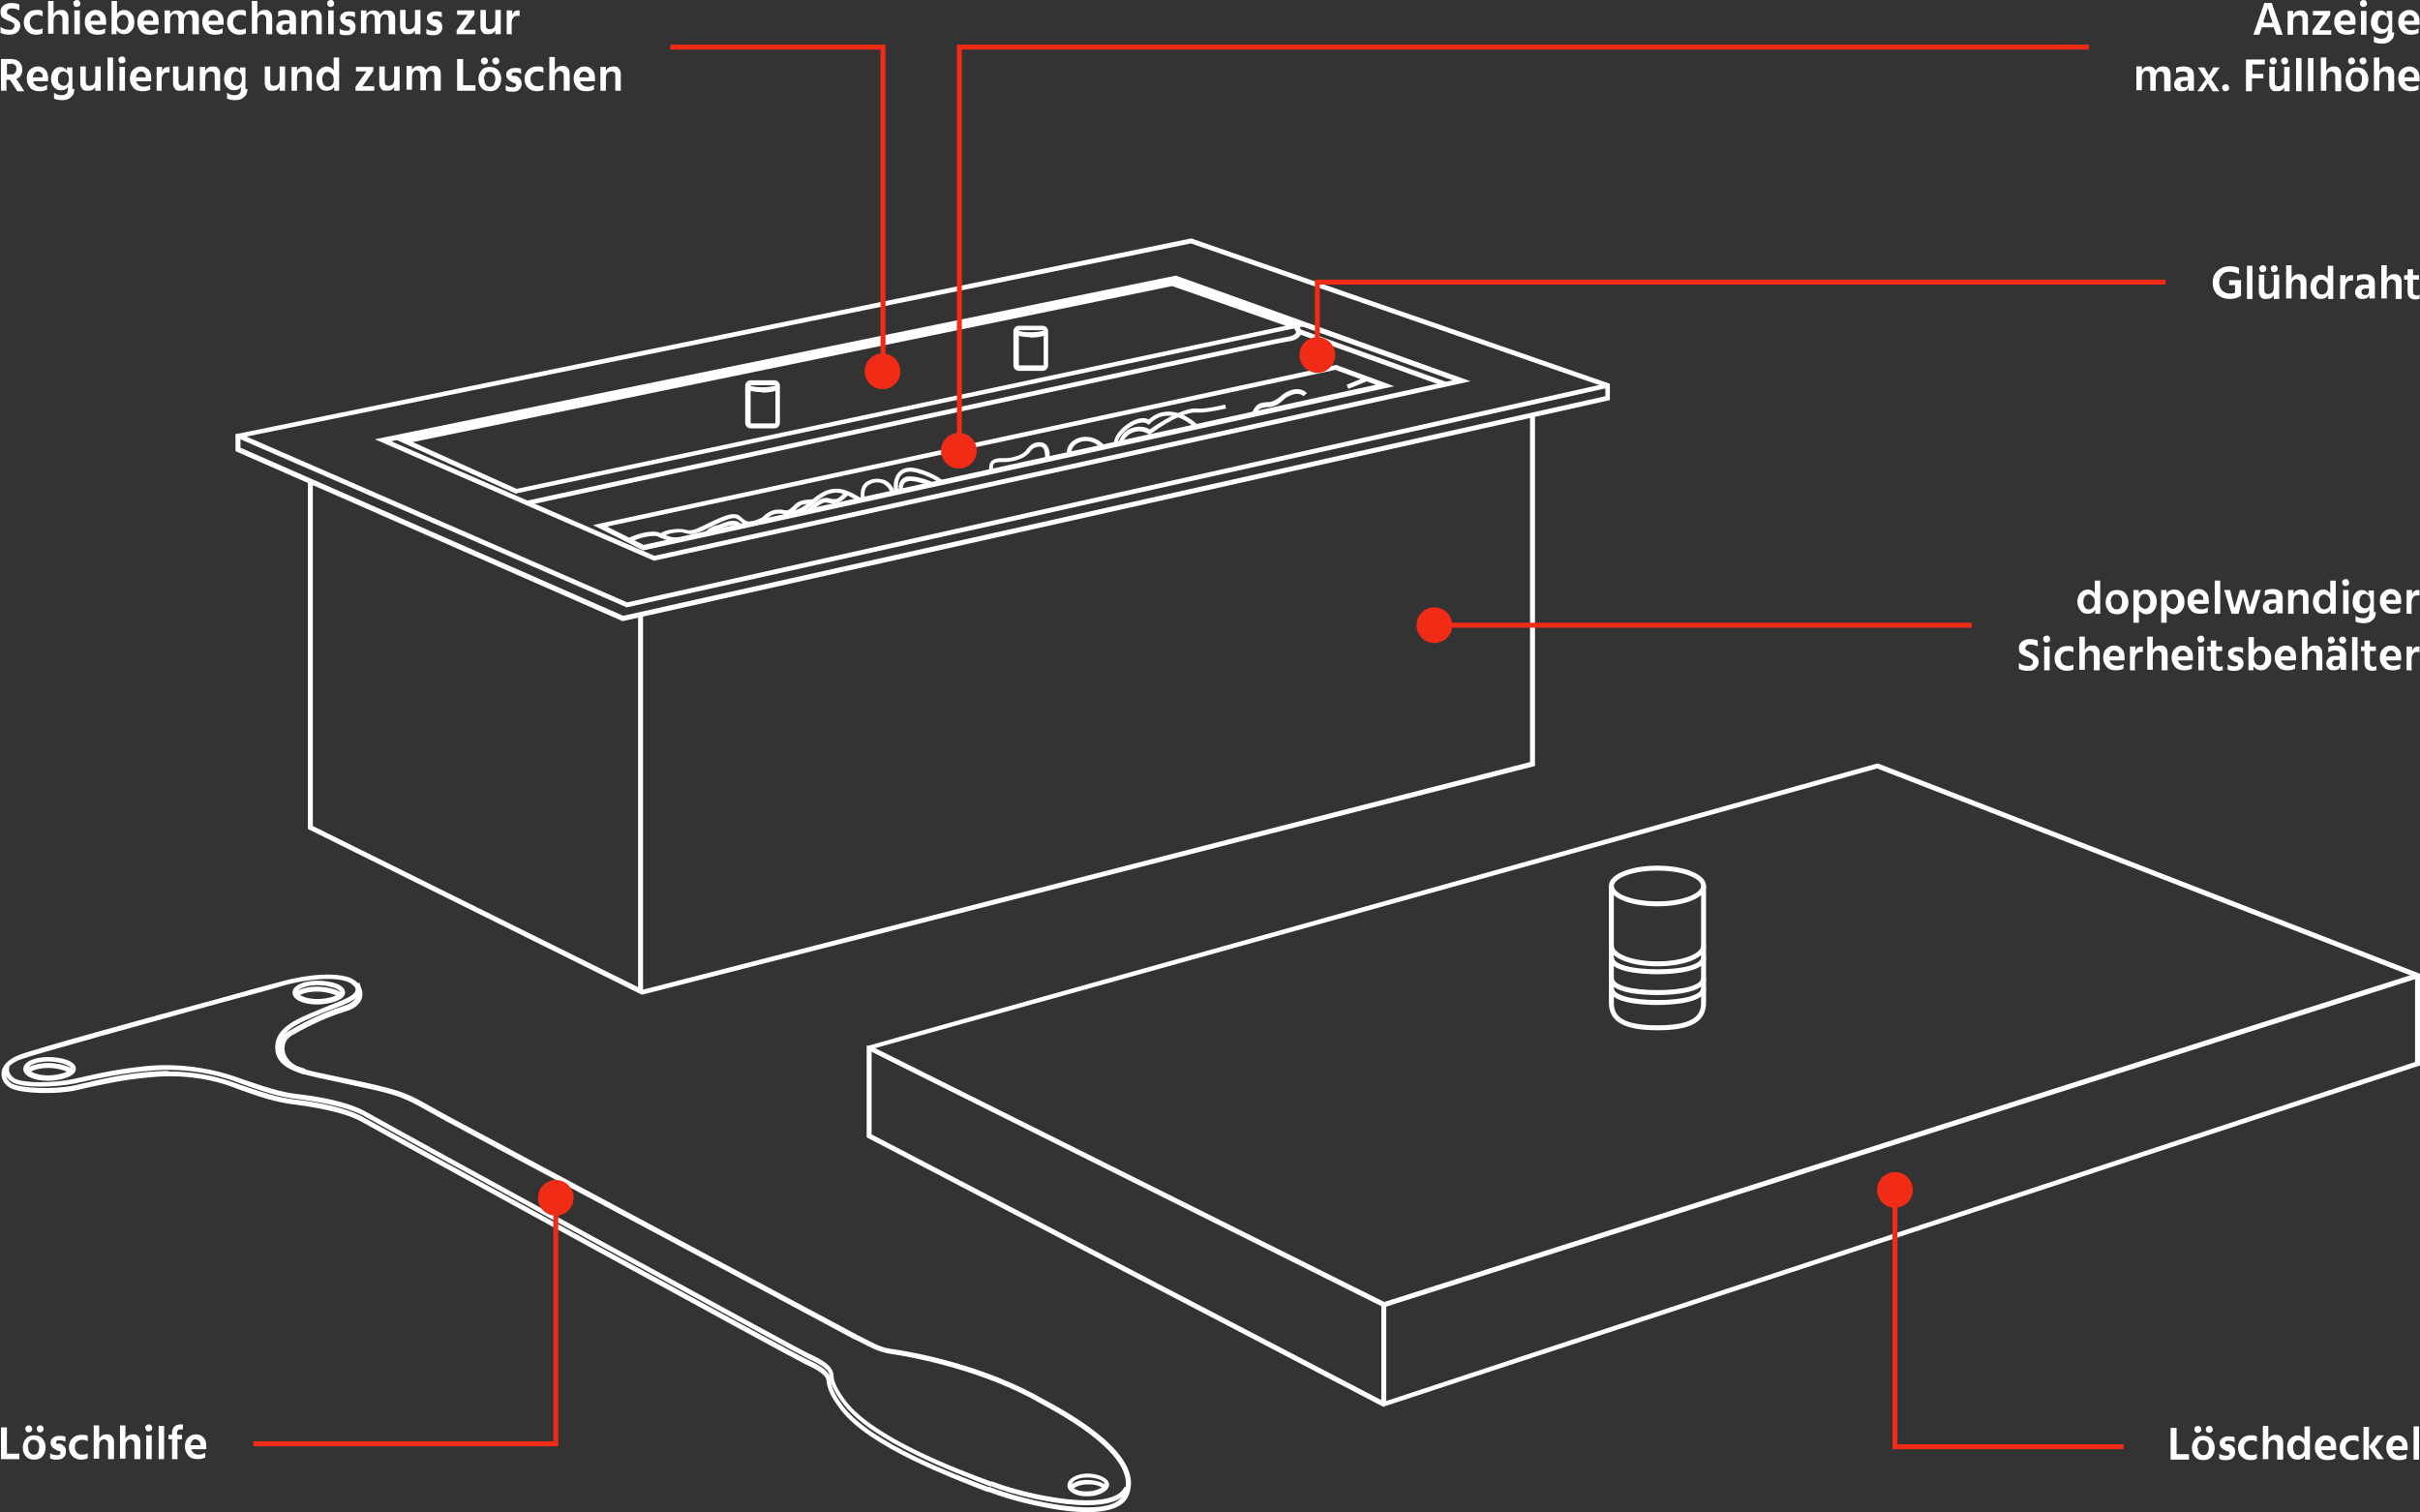 <?xml version="1.0" encoding="UTF-8"?>
<svg id="Text" xmlns="http://www.w3.org/2000/svg" version="1.1" viewBox="0 0 488.1 305">
  <rect x="0" y="0" width="488.1" height="305" fill="#333333" stroke="none"/>
  <!-- Generator: Adobe Illustrator 29.3.0, SVG Export Plug-In . SVG Version: 2.1.0 Build 146)  -->
  <defs>
    <style>
      .st0 {
        fill: #f02b16;
      }

      .st1 {
        fill: #fff;
      }
    </style>
  </defs>
  <path class="st1" d="M279.1,283.8l-104.3-54.4v-18.5h.4c0-.1,203.4-56.9,203.4-56.9h.2c0,0,109.3,42.4,109.3,42.4v18.5l-209,68.8ZM175.8,228.8l103.4,53.9,207.9-68.5v-17.1l-108.5-42.1-202.8,56.6v17.1Z"/>
  <polygon class="st1" points="279.1 263.7 278.9 263.6 175.1 211.8 175.5 210.9 279.2 262.6 487.4 196.3 487.7 197.3 279.1 263.7"/>
  <rect class="st1" x="278.6" y="263.1" width="1" height="20.1"/>
  <path class="st1" d="M334.3,182.8c-5.6,0-9.8-1.8-9.8-4.1s4.2-4.1,9.8-4.1,9.8,1.8,9.8,4.1-4.2,4.1-9.8,4.1ZM334.3,175.6c-5.2,0-8.8,1.6-8.8,3.1s3.6,3.1,8.8,3.1,8.8-1.6,8.8-3.1-3.6-3.1-8.8-3.1Z"/>
  <path class="st1" d="M334.3,207.8c-6.7,0-9.8-1.7-9.8-5.6v-23.5h1v23.5c0,2.3,1,4.6,8.8,4.6s8.8-2.3,8.8-4.6v-23.5h1v23.5c0,3.9-3,5.6-9.8,5.6Z"/>
  <path class="st1" d="M334.3,194.9c-5.6,0-9.8-1.8-9.8-4.1h1c0,1.5,3.6,3.1,8.8,3.1s8.8-1.6,8.8-3.1h1c0,2.3-4.2,4.1-9.8,4.1Z"/>
  <path class="st1" d="M334.3,196.5c-2.9,0-9.8-.3-9.8-3.4h1c0,1.4,3.5,2.4,8.8,2.4s8.8-1,8.8-2.4h1c0,3-6.8,3.4-9.8,3.4Z"/>
  <path class="st1" d="M334.3,200.7c-2.9,0-9.8-.3-9.8-3.4h1c0,1.4,3.5,2.4,8.8,2.4s8.8-1,8.8-2.4h1c0,3-6.8,3.4-9.8,3.4Z"/>
  <path class="st1" d="M334.3,202.7c-2.9,0-9.8-.3-9.8-3.4h1c0,1.4,3.5,2.4,8.8,2.4s8.8-1,8.8-2.4h1c0,3-6.8,3.4-9.8,3.4Z"/>
  <path class="st1" d="M125.6,125.3l-78.1-34.3v-3.5h.4c0,0,192.3-39.4,192.3-39.4h.1s84.4,29.3,84.4,29.3v3.3l-199.2,44.6ZM48.5,90.3l77.2,33.9,198.1-44.3v-1.8l-83.6-29L48.5,88.3v2Z"/>
  <polygon class="st1" points="126.4 122.5 47.8 88.3 48.2 87.4 126.5 121.5 324.1 77.3 324.4 78.2 126.4 122.5"/>
  <path class="st1" d="M131.9,113.1l-56.3-24.5,161.5-33h.1s59.4,21.3,59.4,21.3l-164.7,36.2ZM78.9,89l53.1,23.1,161-35.4-56-20-158.1,32.3Z"/>
  <path class="st1" d="M104.1,99.6l-24.2-10.9,156.7-32.2,26.5,9.3-158.9,33.7ZM83.1,89.1l21.1,9.5,155.1-32.9-22.9-8-153.3,31.5Z"/>
  <path class="st1" d="M106.4,102l-.2-1c6.1-1.3,150.5-32.7,153.2-33,1.3-.2,1.9-.6,2-.9,0-.2-.1-.6-.5-.9l.6-.8c.8.6,1.1,1.3.9,1.9-.1.5-.7,1.4-2.8,1.6-2.6.3-151.6,32.7-153.1,33Z"/>
  <rect class="st1" x="276.2" y="56.3" width="1" height="31.6" transform="translate(115.2 308.1) rotate(-70.2)"/>
  <path class="st1" d="M129.7,111l-10.1-5.1,149.9-32.3,11.7,4.3-151.4,33.1ZM122.6,106.3l7.2,3.6,147.7-32.3-8.2-3-146.8,31.6Z"/>
  <polygon class="st1" points="129.6 200.6 129.4 200.6 62.1 167.2 62.1 97.1 63.1 97.1 63.1 166.6 129.7 199.6 308.6 153.7 308.6 83.6 309.6 83.6 309.6 154.5 309.2 154.6 129.6 200.6"/>
  <rect class="st1" x="128.7" y="123.9" width="1" height="76.2"/>
  <path class="st1" d="M156.2,86.4h-4.8c-.6,0-1.1-.5-1.1-1.1v-7.5c0-.6.5-1.1,1.1-1.1h4.8c.6,0,1.1.5,1.1,1.1v7.5c0,.6-.5,1.1-1.1,1.1ZM151.5,77.7c0,0-.1,0-.1.1v7.5c0,0,0,.1.1.1h4.8c0,0,.1,0,.1-.1v-7.5c0,0,0-.1-.1-.1h-4.8Z"/>
  <path class="st1" d="M153.7,79.1c-1.2,0-2.3-.2-3.1-.5l.4-.9c1.4.6,4.4.5,5.6,0l.4.9c-.8.4-2,.6-3.3.6Z"/>
  <path class="st1" d="M210.3,74.8h-4.8c-.6,0-1.1-.5-1.1-1.1v-6.9c0-.6.5-1.1,1.1-1.1h4.8c.6,0,1.1.5,1.1,1.1v6.9c0,.6-.5,1.1-1.1,1.1ZM205.6,66.6c0,0-.1,0-.1.1v6.9c0,0,0,.1.1.1h4.8c0,0,.1,0,.1-.1v-6.9c0,0,0-.1-.1-.1h-4.8Z"/>
  <path class="st1" d="M207.8,68c-1.2,0-2.3-.2-3.1-.5l.4-.9c1.4.6,4.4.5,5.6,0l.4.9c-.8.4-2,.6-3.3.6Z"/>
  <path class="st1" d="M219.4,305c-6.8,0-16-2.5-20-4.1h-.3c-7.1-2.8-23.7-9-29.5-16.5-2.2-2.9-2.7-4.3-2.9-5.9,0-1-1.5-2.1-4.2-3.3-2.2-1-85-46.3-89.3-48.8-4-2.3-10.8-3.2-13.6-3.6-3.9-.4-7.6-1.7-11.5-3.1l-1.6-.6c-5.1-1.8-10.7-2.4-16.4-1.8-5.3.5-8.8,1.3-12.1,2-.9.2-1.7.4-2.6.6-4.1.9-10.9.7-13.2-.4-1.2-.6-1.9-1.7-1.9-2.9,0-1.6,1.3-2.9,3.5-3.8,3-1.2,25.5-7.4,40.4-11.4,6-1.7,10.8-3,12.4-3.4,5.7-1.6,11.5-1.9,14.2-.7,1.5.7,2.4,2,2.3,3.4-.1,1.5-1.3,2.7-3.4,3.3-4.7,1.4-9.2,3.9-10.9,4.9-1,.6-1.5,1.6-1.4,2.8.1,1.7,1.5,3.1,3.7,3.9,1.5.4,4.7,1.1,8.1,1.8,3,.6,6.2,1.3,8.5,1.9,4,1,5.7,1.9,9.4,4,1.1.6,2.3,1.3,3.8,2.1,6.7,3.6,81.1,43.4,82.1,43.9h0c4.1,2.1,4.8,2.5,7,2.8,4.2.6,18.6,3.2,30.8,10.3,9.6,5.1,20.2,12.6,16.6,19.7-1.2,2.1-4.3,2.9-8.1,2.9ZM34,216.1c4.4,0,8.7.7,12.8,2.1l1.7.6c3.8,1.3,7.5,2.6,11.2,3,2.8.3,9.8,1.3,13.9,3.7,4.3,2.5,87.1,47.8,89.2,48.7,3.2,1.4,4.7,2.7,4.8,4.2.1,1.4.6,2.7,2.6,5.4,5.7,7.3,22.1,13.5,29.1,16.1h.3c6.8,2.7,24.1,6.8,26.9,1.7,3.4-6.6-8.7-14.3-16.2-18.3-12-7-26.4-9.6-30.5-10.2-2.4-.4-3.2-.8-7.3-2.9h-.1c-.8-.5-75.5-40.3-82.1-43.9-1.5-.8-2.7-1.5-3.8-2.1-3.7-2.1-5.3-2.9-9.1-3.9-2.3-.6-5.5-1.2-8.5-1.9-3.4-.7-6.6-1.4-8.2-1.9-2.6-1-4.2-2.8-4.4-4.8-.1-1.5.6-3,1.9-3.7,1.8-1.1,6.3-3.6,11.1-5.1,1.6-.5,2.6-1.3,2.7-2.4,0-1-.6-1.9-1.7-2.4-2.5-1.1-8.1-.8-13.5.8-1.6.5-6.4,1.8-12.4,3.4-14.8,4.1-37.3,10.3-40.3,11.4-1.8.7-2.9,1.7-2.9,2.9,0,.8.5,1.6,1.3,2,1.9.9,8.4,1.2,12.6.3.9-.2,1.7-.4,2.6-.6,3.4-.8,6.9-1.6,12.2-2.1,1.4-.1,2.7-.2,4-.2Z"/>
  <path class="st1" d="M219.3,303.6c-6.8,0-15.5-2.3-19.3-3.8h-.3c-7.1-2.8-23.7-9-29.5-16.5-2.2-2.9-2.7-4.3-2.9-5.9,0-1-1.5-2.1-4.2-3.3-2.2-1-85-46.3-89.3-48.8-4-2.3-10.8-3.2-13.6-3.6-3.9-.4-7.6-1.7-11.5-3.1l-1.6-.6c-3.1-1.1-9.5-2.8-17.2-2-5.5.5-9,1.3-12.4,2-.7.2-1.5.3-2.2.5-4,.8-10.2,1-12.6-.1-1.4-.7-2.2-2.1-1.8-3.5l1,.3c-.3,1,.3,1.9,1.2,2.4,1.9.9,7.7.9,11.9,0,.7-.2,1.4-.3,2.2-.5,3.4-.8,6.9-1.5,12.5-2.1,7.8-.7,14.4,1,17.6,2.1l1.7.6c3.8,1.3,7.5,2.6,11.2,3,2.8.3,9.8,1.3,13.9,3.7,4.3,2.5,87.1,47.8,89.2,48.7,3.2,1.4,4.7,2.7,4.8,4.2.1,1.4.6,2.7,2.6,5.4,5.7,7.3,22.1,13.5,29.1,16.1h.3c6.6,2.6,24.2,6.5,26.7,1.1l.9.4c-1.1,2.5-4.6,3.3-8.7,3.3Z"/>
  <path class="st1" d="M61.3,216.7c-3-.9-6.4-2.4-5.7-6.4.6-3.3,4.7-5,8.4-6.5.4-.2.8-.3,1.2-.5.7-.3,1.5-.6,2.2-.9,3.3-1.3,4.9-2,4.2-3.8l.9-.4c1.1,2.8-1.6,3.9-4.8,5.1-.7.3-1.4.5-2.1.8-.4.2-.8.3-1.2.5-3.4,1.4-7.3,3-7.8,5.7-.5,2.6,1,4.1,5,5.3l-.3,1Z"/>
  <path class="st1" d="M9.7,218c-2.9,0-5-1-5-2.4s2.2-2.4,5-2.4,5.6.8,5.6,2.4-3.4,2.4-5.6,2.4ZM9.7,214.1c-2.5,0-4,.9-4,1.4s1.6,1.4,4,1.4,4.6-.9,4.6-1.4-2-1.4-4.6-1.4Z"/>
  <path class="st1" d="M14.1,216.5c-.8-.6-2.6-1.1-4.4-1.1s-3.3.5-3.8,1l-.7-.7c.8-.8,2.6-1.3,4.5-1.3s4.1.5,5,1.3l-.6.8Z"/>
  <path class="st1" d="M64,202.6c-2.9,0-5-1-5-2.4s2.2-2.4,5-2.4,5.6.8,5.6,2.4-3.4,2.4-5.6,2.4ZM64,198.7c-2.5,0-4,.9-4,1.4s1.6,1.4,4,1.4,4.6-.9,4.6-1.4-2-1.4-4.6-1.4Z"/>
  <path class="st1" d="M68.3,201.1c-.8-.6-2.6-1.1-4.4-1.1s-3.3.5-3.8,1l-.7-.7c.8-.8,2.6-1.3,4.5-1.3s4.1.5,5,1.3l-.6.8Z"/>
  <path class="st1" d="M219.1,301.8c-2.1,0-3.8-.9-3.8-2.2,0-1.3,1.7-2.3,3.9-2.4,2.1,0,4.4.8,4.5,2.2h0c0,1.4-2.2,2.4-4.3,2.4,0,0-.1,0-.2,0ZM219.4,298c0,0-.1,0-.2,0-1.8,0-3.1.8-3,1.5,0,.7,1.3,1.4,3.1,1.3,1.9,0,3.5-.9,3.5-1.5,0-.6-1.6-1.3-3.4-1.3Z"/>
  <path class="st1" d="M216.4,300.3l-.7-.5c.6-.8,2-1.3,3.5-1.3,1.6,0,3.2.4,4,1.2l-.6.6c-.6-.6-2-1-3.3-.9-1.2,0-2.4.4-2.9,1Z"/>
  <path class="st1" d="M199.5,94.9c0-.8,0-1.5.5-1.9.6-.6,1.5-.6,2.4-.6h.3c1.5,0,3.3-.6,4-1.3.1-.1.3-.3.4-.5.6-.7,1.3-1.5,2.8-1.4.5,0,.9.3,1.2.6.8.9.6,2.6.6,2.8h-.9c0-.5,0-1.7-.4-2.2-.2-.2-.3-.3-.6-.3-1.1,0-1.6.4-2.1,1.1-.1.2-.3.3-.5.5-.9.9-3.1,1.5-4.6,1.5h-.3c-.8,0-1.5,0-1.8.3-.2.2-.3.6-.2,1.2h-.9Z"/>
  <path class="st1" d="M215.2,91.7c-.2-1.3.5-2.5,1.9-3.2,1.5-.7,3.9-.6,5.6,1.3l-.7.6c-1.3-1.6-3.3-1.7-4.5-1.1-1,.5-1.5,1.3-1.4,2.3l-.9.2Z"/>
  <path class="st1" d="M224.7,89.7c-.2-1.6,1.4-3.4,3.2-4.5,1.5-.9,2.9-1.1,3.8-.6,2.7-2.5,6.6-2,10,1.2l-.6.6c-3.2-3-6.7-3.4-9.1-1l-.3.3-.3-.2c-.6-.5-1.9-.3-3.2.5-1.7,1-2.9,2.6-2.8,3.6h-.9Z"/>
  <path class="st1" d="M226.4,89.5l-.8-.2c.4-1.5,1.4-2.6,2.8-3,1.2-.4,2.5-.3,3.5.3,4-2.8,7.6-4.4,9.5-4.2,1.7.2,5.7-.8,5.7-.8l.2.8c-.2,0-4.1,1-6,.8-1.4-.1-4.6.9-9.2,4.3l-.3.2-.3-.2c-.7-.5-1.9-.7-2.9-.3-1.1.4-1.9,1.2-2.2,2.4Z"/>
  <path class="st1" d="M253.3,83.6l-.8-.4c1-1.8,1.3-1.9,3-2.1h.6c1.1-.3,1.6-.7,2.1-1.1.5-.4,1-.9,1.9-1.2,2.3-.9,3.4.4,3.5.5l-.7.6s-.8-.9-2.5-.2c-.8.3-1.3.7-1.7,1.1-.6.5-1.2,1.1-2.6,1.3h-.6c-1.6.3-1.6.3-2.4,1.8Z"/>
  <rect class="st1" x="271.6" y="76.6" width="4" height=".9" transform="translate(-8.8 109.3) rotate(-22.2)"/>
  <path class="st1" d="M173.6,100.7h.4s-.4,0-.4,0c0-1.3-.2-3,1.7-3.8,1-.5,2.3-.4,3.3,0,1,.5,1.7,1.5,1.9,2.6h-.9c-.2-1-.9-1.6-1.4-1.9-.8-.4-1.8-.4-2.6,0-1.3.6-1.3,1.7-1.2,3h-.9Z"/>
  <path class="st1" d="M180.4,99.3c-.3-1.3-.2-3,.9-4.1.6-.6,1.7-1.2,3.7-.7,3.8,1,5.3,2.6,5.4,2.6l-.6.6s-1.4-1.4-5-2.4c-1.3-.3-2.2-.2-2.9.4-.8.8-.9,2.2-.7,3.2l-.8.2Z"/>
  <path class="st1" d="M181.4,99.2c-.3-.8-.1-1.7.3-2.3.3-.4.9-.9,2-.8,1.8,0,4.4,1.1,4.5,1.2l-.3.8s-2.5-1-4.2-1.1c-.6,0-1.1.2-1.3.5-.3.4-.4.9-.2,1.5l-.8.2Z"/>
  <path class="st1" d="M163.2,103.5l-.6-.6c1.7-1.5,3.1-2.8,4.6-2.4,1,.3,1.7.2,2.2-.3.6-.5.9-.9.9-.9l.7.6s-.4.5-1.1,1c-.8.6-1.8.8-3,.5-.9-.3-2.1.7-3.8,2.2Z"/>
  <path class="st1" d="M127.2,109.3l-.4-.8c2-1,4.9-1.6,6.1-1.1.2,0,.4.2.7.3,1,.4,2.2.9,3.5.6l.2.8c-1.6.4-3-.2-4-.6-.2,0-.4-.2-.6-.3-.9-.3-3.5.1-5.4,1.1Z"/>
  <path class="st1" d="M133.8,108.2l-.5-.7c1.1-.7,3.4-1,4.8-.7,1.1.3,1.5.3,3.8-.8l.8-.4c2.1-1,4-1.9,5.2-1.9s1.3.4,1.8.8c.5.4.9.7,1.4.7,1.2,0,2.7-.9,2.7-.9,1.3-1.3,2.6-1.8,4.5-1.4,1.6.3,2.8.1,5-1.7,2.4-2.1,4-2.8,6-2.6,1.9.2,4.3,1.8,4.4,1.9l-.5.7s-2.3-1.6-4-1.8c-1.7-.2-3.1.5-5.3,2.4-2.4,2.1-3.9,2.3-5.7,1.9-1.6-.3-2.6,0-3.8,1.2-.1.1-1.8,1.1-3.2,1.1s-1.4-.5-1.9-.9c-.4-.3-.8-.6-1.2-.6-1,0-2.8.8-4.8,1.8l-.8.4c-2.5,1.2-3,1.2-4.4.8-1.1-.3-3.2,0-4.1.6Z"/>
  <path class="st1" d="M142.8,107.9l-.6-.6c1-.9,1.6-1.2,2.5-1.4.3,0,.6-.2.9-.3,2.1-.9,3.5-.7,4,.4l-.8.4c-.3-.6-1.3-.6-2.9,0-.4.2-.7.3-1,.4-.8.3-1.3.4-2.1,1.2Z"/>
  <path class="st1" d="M158.6,103.9l-.2-.8c.8-.2,1.2-.7,1.7-1.1.2-.3.5-.5.8-.7.9-.6,3.2-.6,3.5-.6v.9c-.9,0-2.5,0-3,.4-.2.2-.5.4-.7.6-.5.5-1,1.1-2.1,1.4Z"/>
  <g>
    <polygon class="st0" points="178.6 75.1 177.6 75.1 177.6 10 135.2 10 135.2 9 178.6 9 178.6 75.1"/>
    <path class="st0" d="M181.6,74.9c0,2-1.6,3.6-3.6,3.6s-3.6-1.6-3.6-3.6,1.6-3.6,3.6-3.6,3.6,1.6,3.6,3.6Z"/>
  </g>
  <g>
    <polygon class="st0" points="194 91.1 193 91.1 193 9 421.3 9 421.3 10 194 10 194 91.1"/>
    <path class="st0" d="M197,90.9c0,2-1.6,3.6-3.6,3.6s-3.6-1.6-3.6-3.6,1.6-3.6,3.6-3.6,3.6,1.6,3.6,3.6Z"/>
  </g>
  <g>
    <polygon class="st0" points="266.2 71.8 265.2 71.8 265.2 56.4 436.8 56.4 436.8 57.4 266.2 57.4 266.2 71.8"/>
    <path class="st0" d="M269.3,71.6c0,2-1.6,3.6-3.6,3.6s-3.6-1.6-3.6-3.6,1.6-3.6,3.6-3.6,3.6,1.6,3.6,3.6Z"/>
  </g>
  <g>
    <rect class="st0" x="289.1" y="125.6" width="108.6" height="1"/>
    <path class="st0" d="M289.3,122.5c-2,0-3.6,1.6-3.6,3.6s1.6,3.6,3.6,3.6,3.6-1.6,3.6-3.6-1.6-3.6-3.6-3.6Z"/>
  </g>
  <g>
    <polygon class="st0" points="428.3 292.3 381.7 292.3 381.7 239.8 382.7 239.8 382.7 291.3 428.3 291.3 428.3 292.3"/>
    <path class="st0" d="M385.8,240c0-2-1.6-3.6-3.6-3.6s-3.6,1.6-3.6,3.6,1.6,3.6,3.6,3.6,3.6-1.6,3.6-3.6Z"/>
  </g>
  <g>
    <polygon class="st0" points="112.6 291.7 51.1 291.7 51.1 290.7 111.6 290.7 111.6 241.4 112.6 241.4 112.6 291.7"/>
    <path class="st0" d="M115.7,241.6c0-2-1.6-3.6-3.6-3.6s-3.6,1.6-3.6,3.6,1.6,3.6,3.6,3.6,3.6-1.6,3.6-3.6Z"/>
  </g>
  <g>
    <path class="st1" d="M4.1,5.1c0,.6-.2,1-.6,1.4-.4.3-.9.5-1.6.5s-1.3-.1-1.8-.4v-1.2c.5.4,1.1.6,1.8.6s.5,0,.7-.2.3-.3.3-.6,0-.2,0-.3c0,0-.1-.2-.3-.3-.1,0-.2-.2-.3-.2s-.2-.1-.5-.2c0,0-.1,0-.1,0-.2-.1-.4-.2-.6-.3-.1,0-.3-.2-.5-.3-.2-.1-.3-.3-.4-.5,0-.2-.1-.4-.1-.7,0-.5.2-1,.6-1.3.4-.3.9-.5,1.6-.5s1.1.1,1.6.3v1.2c-.5-.3-1-.4-1.5-.4s-.5,0-.7.2c-.2.1-.3.3-.3.5s0,.4.3.5.5.3.8.5c.3.1.5.2.6.3s.3.2.5.4c.2.2.3.3.4.5,0,.2.1.5.1.7Z"/>
    <path class="st1" d="M8.6,6.7c-.3.2-.8.3-1.3.3-.7,0-1.3-.2-1.8-.7-.5-.5-.7-1.1-.7-1.8,0-.7.2-1.3.7-1.8.5-.5,1.1-.7,1.9-.7s.9,0,1.2.3v1c-.3-.2-.7-.3-1.1-.3s-.8.1-1.1.4c-.3.3-.4.6-.4,1.1,0,.5.2.8.4,1.1.3.3.6.4,1.1.4s.8-.1,1.1-.3v1Z"/>
    <path class="st1" d="M13.7,6.9h-1.1v-3c0-.3,0-.5-.2-.7s-.4-.3-.6-.3-.5.1-.7.3c-.2.2-.3.6-.3,1v2.6h-1.1V.2h1.1v2.7c.3-.6.8-.9,1.5-.9s.8.1,1.1.4.4.7.4,1.3v3.2Z"/>
    <path class="st1" d="M16.2.7c0,.2,0,.4-.2.5s-.3.2-.5.2-.4,0-.5-.2c-.1-.1-.2-.3-.2-.5s0-.4.2-.5c.1-.1.3-.2.5-.2s.4,0,.5.2c.1.1.2.3.2.5ZM16.1,6.9h-1.1V2.1h1.1v4.8Z"/>
    <path class="st1" d="M21.1,6.7c-.3.2-.8.3-1.5.3s-1.4-.2-1.8-.7c-.4-.5-.7-1-.7-1.8s.2-1.4.6-1.8.9-.7,1.6-.7,1.1.2,1.5.6.6.9.6,1.7,0,.4,0,.7h-3c0,.3.3.6.5.8.3.2.6.3,1,.3s.9-.1,1.3-.4v1ZM19.3,3c-.3,0-.5.1-.7.3s-.3.5-.4.9h2c0-.5,0-.7-.3-.9-.2-.2-.4-.3-.7-.3Z"/>
    <path class="st1" d="M23.6,6.9h-1.1V.2h1.1v2.6c.3-.5.8-.8,1.4-.8s1.1.2,1.5.7c.4.4.6,1,.6,1.8s-.2,1.3-.6,1.7c-.4.5-.9.7-1.5.7s-1.1-.3-1.5-.8v.7ZM23.6,4.5c0,.5.1.9.3,1.1s.5.4.9.4.6-.1.8-.4c.2-.3.3-.6.3-1.1s-.1-.9-.3-1.1c-.2-.3-.5-.4-.8-.4s-.6.1-.8.4c-.2.2-.4.6-.4,1.1Z"/>
    <path class="st1" d="M31.7,6.7c-.3.2-.8.3-1.5.3s-1.4-.2-1.8-.7c-.4-.5-.7-1-.7-1.8s.2-1.4.6-1.8.9-.7,1.6-.7,1.1.2,1.5.6.6.9.6,1.7,0,.4,0,.7h-3c0,.3.3.6.5.8.3.2.6.3,1,.3s.9-.1,1.3-.4v1ZM30,3c-.3,0-.5.1-.7.3s-.3.5-.4.9h2c0-.5,0-.7-.3-.9-.2-.2-.4-.3-.7-.3Z"/>
    <path class="st1" d="M39.9,6.9h-1.1v-3c0-.6-.2-1-.7-1s-.5.1-.7.3c-.2.2-.3.6-.3,1v2.6h-1.1v-3c0-.6-.2-1-.7-1s-.5.1-.7.3-.3.6-.3,1v2.6h-1.1V2.1h1.1v.8c.3-.5.7-.8,1.4-.8s1.2.3,1.4.9c.1-.3.3-.5.6-.7.3-.2.5-.2.9-.2.5,0,.9.1,1.1.4.3.3.4.7.4,1.3v3.2Z"/>
    <path class="st1" d="M44.8,6.7c-.3.2-.8.3-1.5.3s-1.4-.2-1.8-.7c-.4-.5-.7-1-.7-1.8s.2-1.4.6-1.8.9-.7,1.6-.7,1.1.2,1.5.6.6.9.6,1.7,0,.4,0,.7h-3c0,.3.3.6.5.8.3.2.6.3,1,.3s.9-.1,1.3-.4v1ZM43.1,3c-.3,0-.5.1-.7.3s-.3.5-.4.9h2c0-.5,0-.7-.3-.9-.2-.2-.4-.3-.7-.3Z"/>
    <path class="st1" d="M49.6,6.7c-.3.2-.8.3-1.3.3-.7,0-1.3-.2-1.8-.7-.5-.5-.7-1.1-.7-1.8,0-.7.2-1.3.7-1.8.5-.5,1.1-.7,1.9-.7s.9,0,1.2.3v1c-.3-.2-.7-.3-1.1-.3s-.8.1-1.1.4c-.3.3-.4.6-.4,1.1,0,.5.2.8.4,1.1.3.3.6.4,1.1.4s.8-.1,1.1-.3v1Z"/>
    <path class="st1" d="M54.8,6.9h-1.1v-3c0-.3,0-.5-.2-.7s-.4-.3-.6-.3-.5.1-.7.3c-.2.2-.3.6-.3,1v2.6h-1.1V.2h1.1v2.7c.3-.6.8-.9,1.5-.9s.8.1,1.1.4.4.7.4,1.3v3.2Z"/>
    <path class="st1" d="M58.5,6.4c-.2.4-.6.6-1.3.6s-.8-.1-1.1-.4c-.3-.3-.4-.6-.4-1s.2-.8.5-1.1c.3-.3.8-.4,1.5-.4h.7v-.3c0-.3,0-.5-.2-.6-.1-.1-.4-.2-.7-.2-.5,0-1,.1-1.4.4v-1.1c.4-.2.9-.3,1.6-.3,1.3,0,2,.6,2,1.8v3.1h-1.1v-.6ZM57.6,6.1c.3,0,.5,0,.6-.2s.2-.3.2-.6v-.5h-.6c-.3,0-.5,0-.7.2-.2.1-.2.3-.2.5,0,.4.2.6.7.6Z"/>
    <path class="st1" d="M64.9,6.9h-1.1v-3c0-.3,0-.6-.2-.7-.2-.2-.4-.2-.6-.2s-.5.1-.8.3c-.2.2-.3.6-.3,1v2.6h-1.1V2.1h1.1v.8c.3-.6.8-.9,1.5-.9s.9.1,1.1.4c.3.3.4.7.4,1.2v3.2Z"/>
    <path class="st1" d="M67.4.7c0,.2,0,.4-.2.5s-.3.2-.5.2-.4,0-.5-.2c-.1-.1-.2-.3-.2-.5s0-.4.2-.5c.1-.1.3-.2.5-.2s.4,0,.5.2c.1.1.2.3.2.5ZM67.3,6.9h-1.1V2.1h1.1v4.8Z"/>
    <path class="st1" d="M71.7,5.6c0,.5-.2.8-.5,1.1-.3.3-.8.4-1.3.4s-1.1,0-1.4-.3v-1c.4.3.9.4,1.4.4s.4,0,.5-.1c.1,0,.2-.2.2-.3s0-.2,0-.2-.1-.1-.2-.2c-.1,0-.2-.1-.3-.1s-.2,0-.4-.2c0,0,0,0,0,0,0,0,0,0,0,0,0,0,0,0,0,0-.7-.3-1.1-.8-1.1-1.4s.2-.8.5-1c.3-.3.8-.4,1.3-.4s.9,0,1.2.2v1c-.3-.2-.7-.3-1.2-.3s-.4,0-.5.1c-.1,0-.2.2-.2.3s0,0,0,.1c0,0,0,0,0,.1s0,0,.1.1c0,0,0,0,.2,0,0,0,.1,0,.2,0s.1,0,.2,0c0,0,.2,0,.2,0,.3.2.6.3.8.6s.3.5.3.8Z"/>
    <path class="st1" d="M79.5,6.9h-1.1v-3c0-.6-.2-1-.7-1s-.5.1-.7.3c-.2.2-.3.6-.3,1v2.6h-1.1v-3c0-.6-.2-1-.7-1s-.5.1-.7.3-.3.6-.3,1v2.6h-1.1V2.1h1.1v.8c.3-.5.7-.8,1.4-.8s1.2.3,1.4.9c.1-.3.3-.5.6-.7.3-.2.5-.2.9-.2.5,0,.9.1,1.1.4.3.3.4.7.4,1.3v3.2Z"/>
    <path class="st1" d="M84.8,6.9h-1.1v-.8c-.3.6-.7.8-1.5.8s-.9-.1-1.1-.4c-.3-.3-.4-.7-.4-1.2v-3.3h1.1v3c0,.3,0,.5.2.7s.4.2.6.2.6-.1.8-.3c.2-.2.3-.6.3-1v-2.6h1.1v4.8Z"/>
    <path class="st1" d="M89.2,5.6c0,.5-.2.8-.5,1.1-.3.3-.8.4-1.3.4s-1.1,0-1.4-.3v-1c.4.3.9.4,1.4.4s.4,0,.5-.1c.1,0,.2-.2.2-.3s0-.2,0-.2-.1-.1-.2-.2c-.1,0-.2-.1-.3-.1s-.2,0-.4-.2c0,0,0,0,0,0,0,0,0,0,0,0,0,0,0,0,0,0-.7-.3-1.1-.8-1.1-1.4s.2-.8.5-1c.3-.3.8-.4,1.3-.4s.9,0,1.2.2v1c-.3-.2-.7-.3-1.2-.3s-.4,0-.5.1c-.1,0-.2.2-.2.3s0,0,0,.1c0,0,0,0,0,.1s0,0,.1.1c0,0,0,0,.2,0,0,0,.1,0,.2,0s.1,0,.2,0c0,0,.2,0,.2,0,.3.2.6.3.8.6s.3.5.3.8Z"/>
    <path class="st1" d="M95.8,6.9h-3.7v-.8l2.2-3.1h-2.1v-.9h3.5v.8l-2.2,3.1h2.4v.9Z"/>
    <path class="st1" d="M101,6.9h-1.1v-.8c-.3.6-.7.8-1.5.8s-.9-.1-1.1-.4c-.3-.3-.4-.7-.4-1.2v-3.3h1.1v3c0,.3,0,.5.2.7s.4.2.6.2.6-.1.8-.3c.2-.2.3-.6.3-1v-2.6h1.1v4.8Z"/>
    <path class="st1" d="M103.3,6.9h-1.1V2.1h1.1v.9c.2-.6.6-.9,1.2-.9s.2,0,.3,0v1.1c-.1,0-.3,0-.5,0-.3,0-.6.1-.8.4s-.3.6-.3,1v2.5Z"/>
    <path class="st1" d="M1.4,18.3H.2v-6.4h2c.7,0,1.3.2,1.7.6.4.4.6.9.6,1.5,0,.5-.1.8-.3,1.2s-.5.5-.9.7l1.6,2.5h-1.4l-1.5-2.3h-.7v2.3ZM2.2,12.9h-.8v2.1h.8c.4,0,.6,0,.8-.3.2-.2.3-.4.3-.8s0-.6-.3-.8-.5-.3-.8-.3Z"/>
    <path class="st1" d="M9.4,18.1c-.3.2-.8.3-1.5.3s-1.4-.2-1.8-.7c-.4-.5-.7-1-.7-1.8s.2-1.4.6-1.8.9-.7,1.6-.7,1.1.2,1.5.6.6.9.6,1.7,0,.4,0,.7h-3c0,.3.3.6.5.8.3.2.6.3,1,.3s.9-.1,1.3-.4v1ZM7.7,14.4c-.3,0-.5.1-.7.3s-.3.5-.4.9h2c0-.5,0-.7-.3-.9-.2-.2-.4-.3-.7-.3Z"/>
    <path class="st1" d="M15,17.9c0,.8-.2,1.3-.7,1.7-.4.4-1,.6-1.7.6s-1.2-.1-1.7-.3v-1.2c.4.3.9.5,1.5.5.9,0,1.3-.4,1.3-1.3v-.4c-.3.5-.7.7-1.4.7s-1-.2-1.4-.6c-.4-.4-.6-1-.6-1.7s.2-1.3.5-1.7c.4-.5.8-.7,1.4-.7s1,.3,1.3.8v-.7h1.1v4.4ZM11.7,15.9c0,.5,0,.8.3,1,.2.2.4.4.8.4s.6-.1.8-.4.3-.6.3-1-.1-.9-.3-1.1c-.2-.2-.5-.4-.8-.4s-.6.1-.8.4-.3.6-.3,1Z"/>
    <path class="st1" d="M20.3,18.3h-1.1v-.8c-.3.6-.7.8-1.5.8s-.9-.1-1.1-.4c-.3-.3-.4-.7-.4-1.2v-3.3h1.1v3c0,.3,0,.5.2.7s.4.2.6.2.6-.1.8-.3c.2-.2.3-.6.3-1v-2.6h1.1v4.8Z"/>
    <path class="st1" d="M22.8,18.3h-1.1v-6.7h1.1v6.7Z"/>
    <path class="st1" d="M25.3,12.1c0,.2,0,.4-.2.5s-.3.2-.5.2-.4,0-.5-.2c-.1-.1-.2-.3-.2-.5s0-.4.2-.5c.1-.1.3-.2.5-.2s.4,0,.5.2c.1.1.2.3.2.5ZM25.2,18.3h-1.1v-4.8h1.1v4.8Z"/>
    <path class="st1" d="M30.2,18.1c-.3.2-.8.3-1.5.3s-1.4-.2-1.8-.7c-.4-.5-.7-1-.7-1.8s.2-1.4.6-1.8.9-.7,1.6-.7,1.1.2,1.5.6.6.9.6,1.7,0,.4,0,.7h-3c0,.3.3.6.5.8.3.2.6.3,1,.3s.9-.1,1.3-.4v1ZM28.5,14.4c-.3,0-.5.1-.7.3s-.3.5-.4.9h2c0-.5,0-.7-.3-.9-.2-.2-.4-.3-.7-.3Z"/>
    <path class="st1" d="M32.7,18.3h-1.1v-4.8h1.1v.9c.2-.6.6-.9,1.2-.9s.2,0,.3,0v1.1c-.1,0-.3,0-.5,0-.3,0-.6.1-.8.4s-.3.6-.3,1v2.5Z"/>
    <path class="st1" d="M39,18.3h-1.1v-.8c-.3.6-.7.8-1.5.8s-.9-.1-1.1-.4c-.3-.3-.4-.7-.4-1.2v-3.3h1.1v3c0,.3,0,.5.2.7s.4.2.6.2.6-.1.8-.3c.2-.2.3-.6.3-1v-2.6h1.1v4.8Z"/>
    <path class="st1" d="M44.4,18.3h-1.1v-3c0-.3,0-.6-.2-.7-.2-.2-.4-.2-.6-.2s-.5.1-.8.3c-.2.2-.3.6-.3,1v2.6h-1.1v-4.8h1.1v.8c.3-.6.8-.9,1.5-.9s.9.1,1.1.4c.3.3.4.7.4,1.2v3.2Z"/>
    <path class="st1" d="M49.9,17.9c0,.8-.2,1.3-.7,1.7-.4.4-1,.6-1.7.6s-1.2-.1-1.7-.3v-1.2c.4.3.9.5,1.5.5.9,0,1.3-.4,1.3-1.3v-.4c-.3.5-.7.7-1.4.7s-1-.2-1.4-.6c-.4-.4-.6-1-.6-1.7s.2-1.3.5-1.7c.4-.5.8-.7,1.4-.7s1,.3,1.3.8v-.7h1.1v4.4ZM46.6,15.9c0,.5,0,.8.3,1,.2.2.4.4.8.4s.6-.1.8-.4.3-.6.3-1-.1-.9-.3-1.1c-.2-.2-.5-.4-.8-.4s-.6.1-.8.4-.3.6-.3,1Z"/>
    <path class="st1" d="M57.5,18.3h-1.1v-.8c-.3.6-.7.8-1.5.8s-.9-.1-1.1-.4c-.3-.3-.4-.7-.4-1.2v-3.3h1.1v3c0,.3,0,.5.2.7s.4.2.6.2.6-.1.8-.3c.2-.2.3-.6.3-1v-2.6h1.1v4.8Z"/>
    <path class="st1" d="M62.9,18.3h-1.1v-3c0-.3,0-.6-.2-.7-.2-.2-.4-.2-.6-.2s-.5.1-.8.3c-.2.2-.3.6-.3,1v2.6h-1.1v-4.8h1.1v.8c.3-.6.8-.9,1.5-.9s.9.1,1.1.4c.3.3.4.7.4,1.2v3.2Z"/>
    <path class="st1" d="M68.5,18.3h-1.1v-.8c-.3.5-.8.8-1.5.8s-1.1-.2-1.5-.7c-.4-.5-.6-1.1-.6-1.7s.2-1.4.6-1.8c.4-.4.9-.7,1.5-.7s1.1.3,1.4.8v-2.6h1.1v6.7ZM65,16c0,.4.1.8.3,1.1.2.3.5.4.8.4s.6-.1.9-.4.3-.6.3-1.1-.1-.9-.4-1.1c-.2-.2-.5-.4-.8-.4s-.6.1-.8.4-.3.6-.3,1.1Z"/>
    <path class="st1" d="M75.4,18.3h-3.7v-.8l2.2-3.1h-2.1v-.9h3.5v.8l-2.2,3.1h2.4v.9Z"/>
    <path class="st1" d="M80.6,18.3h-1.1v-.8c-.3.6-.7.8-1.5.8s-.9-.1-1.1-.4c-.3-.3-.4-.7-.4-1.2v-3.3h1.1v3c0,.3,0,.5.2.7s.4.2.6.2.6-.1.8-.3c.2-.2.3-.6.3-1v-2.6h1.1v4.8Z"/>
    <path class="st1" d="M88.7,18.3h-1.1v-3c0-.6-.2-1-.7-1s-.5.1-.7.3c-.2.2-.3.6-.3,1v2.6h-1.1v-3c0-.6-.2-1-.7-1s-.5.1-.7.3-.3.6-.3,1v2.6h-1.1v-4.8h1.1v.8c.3-.5.7-.8,1.4-.8s1.2.3,1.4.9c.1-.3.3-.5.6-.7.3-.2.5-.2.9-.2.5,0,.9.1,1.1.4.3.3.4.7.4,1.3v3.2Z"/>
    <path class="st1" d="M95.9,18.3h-3.7v-6.4h1.2v5.3h2.5v1.1Z"/>
    <path class="st1" d="M101.1,15.9c0,.7-.2,1.3-.6,1.8-.4.5-1,.7-1.7.7s-1.3-.2-1.7-.7c-.4-.5-.6-1-.6-1.7s.2-1.3.6-1.8c.4-.5,1-.7,1.7-.7s1.3.2,1.7.7c.4.5.6,1.1.6,1.8ZM98.4,12.3c0,.2,0,.3-.2.5s-.3.2-.5.2-.4,0-.5-.2c-.1-.1-.2-.3-.2-.5s0-.3.2-.5c.1-.1.3-.2.5-.2s.3,0,.5.2.2.3.2.5ZM97.7,16c0,.4,0,.8.3,1.1.2.3.5.4.8.4s.7-.1.8-.4.3-.7.3-1.1,0-.8-.3-1.1c-.2-.3-.5-.4-.9-.4s-.6.1-.8.4c-.2.3-.3.7-.3,1.1ZM100.7,12.3c0,.2,0,.3-.2.5-.1.1-.3.2-.5.2s-.4,0-.5-.2c-.1-.1-.2-.3-.2-.5s0-.3.2-.5c.1-.1.3-.2.5-.2s.4,0,.5.2c.1.1.2.3.2.5Z"/>
    <path class="st1" d="M105.2,17c0,.5-.2.8-.5,1.1-.3.3-.8.4-1.3.4s-1.1,0-1.4-.3v-1c.4.3.9.4,1.4.4s.4,0,.5-.1c.1,0,.2-.2.2-.3s0-.2,0-.2-.1-.1-.2-.2c-.1,0-.2-.1-.3-.1s-.2,0-.4-.2c0,0,0,0,0,0,0,0,0,0,0,0,0,0,0,0,0,0-.7-.3-1.1-.8-1.1-1.4s.2-.8.5-1c.3-.3.8-.4,1.3-.4s.9,0,1.2.2v1c-.3-.2-.7-.3-1.2-.3s-.4,0-.5.1c-.1,0-.2.2-.2.3s0,0,0,.1c0,0,0,0,0,.1s0,0,.1.1c0,0,0,0,.2,0,0,0,.1,0,.2,0s.1,0,.2,0c0,0,.2,0,.2,0,.3.2.6.3.8.6s.3.5.3.8Z"/>
    <path class="st1" d="M109.6,18.1c-.3.2-.8.3-1.3.3-.7,0-1.3-.2-1.8-.7-.5-.5-.7-1.1-.7-1.8,0-.7.2-1.3.7-1.8.5-.5,1.1-.7,1.9-.7s.9,0,1.2.3v1c-.3-.2-.7-.3-1.1-.3s-.8.1-1.1.4c-.3.3-.4.6-.4,1.1,0,.5.2.8.4,1.1.3.3.6.4,1.1.4s.8-.1,1.1-.3v1Z"/>
    <path class="st1" d="M114.8,18.3h-1.1v-3c0-.3,0-.5-.2-.7s-.4-.3-.6-.3-.5.1-.7.3c-.2.2-.3.6-.3,1v2.6h-1.1v-6.7h1.1v2.7c.3-.6.8-.9,1.5-.9s.8.1,1.1.4.4.7.4,1.3v3.2Z"/>
    <path class="st1" d="M119.7,18.1c-.3.2-.8.3-1.5.3s-1.4-.2-1.8-.7c-.4-.5-.7-1-.7-1.8s.2-1.4.6-1.8.9-.7,1.6-.7,1.1.2,1.5.6.6.9.6,1.7,0,.4,0,.7h-3c0,.3.3.6.5.8.3.2.6.3,1,.3s.9-.1,1.3-.4v1ZM117.9,14.4c-.3,0-.5.1-.7.3s-.3.5-.4.9h2c0-.5,0-.7-.3-.9-.2-.2-.4-.3-.7-.3Z"/>
    <path class="st1" d="M125.2,18.3h-1.1v-3c0-.3,0-.6-.2-.7-.2-.2-.4-.2-.6-.2s-.5.1-.8.3c-.2.2-.3.6-.3,1v2.6h-1.1v-4.8h1.1v.8c.3-.6.8-.9,1.5-.9s.9.1,1.1.4c.3.3.4.7.4,1.2v3.2Z"/>
  </g>
  <g>
    <path class="st1" d="M455.8,7h-1.3l2.2-6.4h1.5l2.2,6.4h-1.3l-.5-1.5h-2.4l-.5,1.5ZM456.6,4.3v.3c0,0,1.7,0,1.7,0v-.3c-.3-.7-.5-1.3-.6-1.7-.1-.5-.2-.8-.3-.9v-.2c0,.3-.4,1.3-.9,2.8Z"/>
    <path class="st1" d="M465.5,7h-1.1v-3c0-.3,0-.6-.2-.7-.2-.2-.4-.2-.6-.2s-.5.1-.8.3c-.2.2-.3.6-.3,1v2.6h-1.1V2.2h1.1v.8c.3-.6.8-.9,1.5-.9s.9.1,1.1.4c.3.3.4.7.4,1.2v3.2Z"/>
    <path class="st1" d="M470.1,7h-3.7v-.8l2.2-3.1h-2.1v-.9h3.5v.8l-2.2,3.1h2.4v.9Z"/>
    <path class="st1" d="M474.8,6.7c-.3.2-.8.3-1.5.3s-1.4-.2-1.8-.7c-.4-.5-.7-1-.7-1.8s.2-1.4.6-1.8.9-.7,1.6-.7,1.1.2,1.5.6.6.9.6,1.7,0,.4,0,.7h-3c0,.3.3.6.5.8s.6.3,1,.3.9-.1,1.3-.4v1ZM473.1,3c-.3,0-.5.1-.7.3-.2.2-.3.5-.4.9h2c0-.5,0-.7-.3-.9-.2-.2-.4-.3-.7-.3Z"/>
    <path class="st1" d="M477.4.7c0,.2,0,.4-.2.5-.1.1-.3.2-.5.2s-.4,0-.5-.2c-.1-.1-.2-.3-.2-.5s0-.4.2-.5c.1-.1.3-.2.5-.2s.4,0,.5.2c.1.1.2.3.2.5ZM477.3,7h-1.1V2.2h1.1v4.8Z"/>
    <path class="st1" d="M482.9,6.5c0,.8-.2,1.3-.7,1.7-.4.4-1,.6-1.7.6s-1.2-.1-1.7-.3v-1.2c.4.3.9.5,1.5.5.9,0,1.3-.4,1.3-1.3v-.4c-.3.5-.7.7-1.4.7s-1-.2-1.4-.6c-.4-.4-.6-1-.6-1.7s.2-1.3.5-1.7c.4-.5.8-.7,1.4-.7s1,.3,1.3.8v-.7h1.1v4.4ZM479.6,4.5c0,.5,0,.8.3,1,.2.2.4.4.8.4s.6-.1.8-.4.3-.6.3-1-.1-.9-.3-1.1c-.2-.2-.5-.4-.8-.4s-.6.1-.8.4c-.2.3-.3.6-.3,1Z"/>
    <path class="st1" d="M487.7,6.7c-.3.2-.8.3-1.5.3s-1.4-.2-1.8-.7c-.4-.5-.7-1-.7-1.8s.2-1.4.6-1.8.9-.7,1.6-.7,1.1.2,1.5.6.6.9.6,1.7,0,.4,0,.7h-3c0,.3.3.6.5.8s.6.3,1,.3.9-.1,1.3-.4v1ZM486,3c-.3,0-.5.1-.7.3-.2.2-.3.5-.4.9h2c0-.5,0-.7-.3-.9-.2-.2-.4-.3-.7-.3Z"/>
    <path class="st1" d="M437.7,18.4h-1.2v-3c0-.6-.2-1-.7-1s-.5.1-.7.3c-.2.2-.3.6-.3,1v2.6h-1.1v-3c0-.6-.2-1-.7-1s-.5.1-.7.3-.3.6-.3,1v2.6h-1.1v-4.8h1.1v.8c.3-.5.7-.8,1.4-.8s1.2.3,1.4.9c.1-.3.3-.5.6-.7.3-.2.5-.2.9-.2.5,0,.9.1,1.1.4s.4.7.4,1.3v3.2Z"/>
    <path class="st1" d="M441.3,17.8c-.2.4-.6.6-1.3.6s-.8-.1-1.1-.4c-.3-.3-.4-.6-.4-1s.2-.8.5-1.1c.3-.3.8-.4,1.5-.4h.7v-.3c0-.3,0-.5-.2-.6s-.4-.2-.7-.2c-.5,0-1,.1-1.4.4v-1.1c.4-.2.9-.3,1.6-.3,1.3,0,2,.6,2,1.8v3.1h-1.1v-.6ZM440.5,17.6c.3,0,.5,0,.6-.2s.2-.3.2-.6v-.5h-.6c-.3,0-.5,0-.7.2-.2.1-.2.3-.2.5,0,.4.2.6.7.6Z"/>
    <path class="st1" d="M444.5,18.4h-1.3l1.7-2.4-1.6-2.4h1.3l.9,1.6.9-1.6h1.3l-1.7,2.4,1.6,2.4h-1.3l-1-1.6-1,1.6Z"/>
    <path class="st1" d="M449.4,17.2c.1.1.2.3.2.5s0,.4-.2.5-.3.2-.5.2-.4,0-.5-.2c-.1-.1-.2-.3-.2-.5s0-.4.2-.5c.1-.1.3-.2.5-.2s.4,0,.5.2Z"/>
    <path class="st1" d="M456.4,15.8h-2.2v2.6h-1.2v-6.4h3.8v1h-2.5v1.9h2.2v1Z"/>
    <path class="st1" d="M461.8,18.4h-1.1v-.8c-.3.6-.7.8-1.5.8s-.9-.1-1.1-.4c-.3-.3-.4-.7-.4-1.2v-3.3h1.1v3c0,.3,0,.5.2.7.1.2.4.2.6.2s.6-.1.8-.3c.2-.2.3-.6.3-1v-2.6h1.1v4.8ZM459.2,12.3c0,.2,0,.3-.2.5-.1.1-.3.2-.5.2s-.4,0-.5-.2c-.1-.1-.2-.3-.2-.5s0-.3.2-.5c.1-.1.3-.2.5-.2s.3,0,.5.2c.1.1.2.3.2.5ZM461.5,12.3c0,.2,0,.3-.2.5-.1.1-.3.2-.5.2s-.3,0-.5-.2c-.1-.1-.2-.3-.2-.5s0-.3.2-.5c.1-.1.3-.2.5-.2s.4,0,.5.2c.1.1.2.3.2.5Z"/>
    <path class="st1" d="M464.2,18.4h-1.1v-6.7h1.1v6.7Z"/>
    <path class="st1" d="M466.6,18.4h-1.1v-6.7h1.1v6.7Z"/>
    <path class="st1" d="M472.1,18.4h-1.1v-3c0-.3,0-.5-.2-.7s-.4-.3-.6-.3-.5.1-.7.3-.3.6-.3,1v2.6h-1.1v-6.7h1.1v2.7c.3-.6.8-.9,1.5-.9s.8.1,1.1.4.4.7.4,1.3v3.2Z"/>
    <path class="st1" d="M477.7,16c0,.7-.2,1.3-.6,1.8s-1,.7-1.7.7-1.3-.2-1.7-.7-.6-1-.6-1.7.2-1.3.6-1.8c.4-.5,1-.7,1.7-.7s1.3.2,1.7.7c.4.5.6,1.1.6,1.8ZM475,12.3c0,.2,0,.3-.2.5-.1.1-.3.2-.5.2s-.4,0-.5-.2c-.1-.1-.2-.3-.2-.5s0-.3.2-.5c.1-.1.3-.2.5-.2s.3,0,.5.2c.1.1.2.3.2.5ZM474.2,16c0,.4,0,.8.3,1.1.2.3.5.4.8.4s.7-.1.8-.4c.2-.3.3-.7.3-1.1s0-.8-.3-1.1c-.2-.3-.5-.4-.9-.4s-.6.1-.8.4c-.2.3-.3.7-.3,1.1ZM477.3,12.3c0,.2,0,.3-.2.5-.1.1-.3.2-.5.2s-.3,0-.5-.2c-.1-.1-.2-.3-.2-.5s0-.3.2-.5c.1-.1.3-.2.5-.2s.4,0,.5.2c.1.1.2.3.2.5Z"/>
    <path class="st1" d="M482.8,18.4h-1.1v-3c0-.3,0-.5-.2-.7s-.4-.3-.6-.3-.5.1-.7.3-.3.6-.3,1v2.6h-1.1v-6.7h1.1v2.7c.3-.6.8-.9,1.5-.9s.8.1,1.1.4.4.7.4,1.3v3.2Z"/>
    <path class="st1" d="M487.7,18.1c-.3.2-.8.3-1.5.3s-1.4-.2-1.8-.7c-.4-.5-.7-1-.7-1.8s.2-1.4.6-1.8.9-.7,1.6-.7,1.1.2,1.5.6.6.9.6,1.7,0,.4,0,.7h-3c0,.3.3.6.5.8s.6.3,1,.3.9-.1,1.3-.4v1ZM486,14.4c-.3,0-.5.1-.7.3-.2.2-.3.5-.4.9h2c0-.5,0-.7-.3-.9-.2-.2-.4-.3-.7-.3Z"/>
  </g>
  <g>
    <path class="st1" d="M451.9,59.7c-.6.4-1.3.6-2.2.6s-1.8-.3-2.5-.9c-.6-.6-.9-1.4-.9-2.4s.3-1.8,1-2.4c.6-.6,1.5-.9,2.4-.9s1.4.1,1.9.4v1.2c-.6-.3-1.2-.5-1.9-.5s-1.2.2-1.5.6c-.4.4-.6.9-.6,1.6s.2,1.2.6,1.6c.4.4.9.6,1.6.6s.6,0,1-.2v-1.5h-1.2v-1h2.4v3.1h0,0Z"/>
    <path class="st1" d="M454.3,60.3h-1.1v-6.7h1.1v6.7Z"/>
    <path class="st1" d="M459.7,60.3h-1.1v-.8c-.3.6-.7.8-1.5.8s-.9-.1-1.1-.4c-.3-.3-.4-.7-.4-1.2v-3.3h1.1v3c0,.3,0,.5.2.7.1.2.4.2.6.2s.6-.1.8-.3.3-.6.3-1v-2.6h1.1v4.8ZM457.1,54.2c0,.2,0,.3-.2.5-.1.1-.3.2-.5.2s-.4,0-.5-.2c-.1-.1-.2-.3-.2-.5s0-.3.2-.5c.1-.1.3-.2.5-.2s.3,0,.5.2c.1.1.2.3.2.5ZM459.4,54.2c0,.2,0,.3-.2.5-.1.1-.3.2-.5.2s-.4,0-.5-.2c-.1-.1-.2-.3-.2-.5s0-.3.2-.5c.1-.1.3-.2.5-.2s.4,0,.5.2c.1.1.2.3.2.5Z"/>
    <path class="st1" d="M465.1,60.3h-1.1v-3c0-.3,0-.5-.2-.7s-.4-.3-.6-.3-.5.1-.7.3-.3.6-.3,1v2.6h-1.1v-6.7h1.1v2.7c.3-.6.8-.9,1.5-.9s.8.1,1.1.4.4.7.4,1.3v3.2Z"/>
    <path class="st1" d="M470.7,60.3h-1.1v-.8c-.3.5-.8.8-1.5.8s-1.1-.2-1.5-.7c-.4-.5-.6-1.1-.6-1.7s.2-1.4.6-1.8c.4-.4.9-.7,1.5-.7s1.1.3,1.4.8v-2.6h1.1v6.7ZM467.2,57.9c0,.4.1.8.3,1.1.2.3.5.4.8.4s.6-.1.9-.4c.2-.3.3-.6.3-1.1s-.1-.9-.4-1.1c-.2-.2-.5-.4-.8-.4s-.6.1-.8.4-.3.6-.3,1.1Z"/>
    <path class="st1" d="M473.1,60.3h-1.1v-4.8h1.1v.9c.2-.6.6-.9,1.2-.9s.2,0,.3,0v1.1c-.1,0-.3,0-.5,0-.3,0-.6.1-.8.4s-.3.6-.3,1v2.5Z"/>
    <path class="st1" d="M477.8,59.7c-.2.4-.6.6-1.3.6s-.8-.1-1.1-.4c-.3-.3-.4-.6-.4-1s.2-.8.5-1.1c.3-.3.8-.4,1.5-.4h.7v-.3c0-.3,0-.5-.2-.6s-.4-.2-.7-.2c-.5,0-1,.1-1.4.4v-1.1c.4-.2.9-.3,1.6-.3,1.3,0,2,.6,2,1.8v3.1h-1.1v-.6ZM477,59.5c.3,0,.5,0,.6-.2s.2-.3.2-.6v-.5h-.6c-.3,0-.5,0-.7.2-.2.1-.2.3-.2.5,0,.4.2.6.7.6Z"/>
    <path class="st1" d="M484.3,60.3h-1.1v-3c0-.3,0-.5-.2-.7s-.4-.3-.6-.3-.5.1-.7.3c-.2.2-.3.6-.3,1v2.6h-1.1v-6.7h1.1v2.7c.3-.6.8-.9,1.5-.9s.8.1,1.1.4.4.7.4,1.3v3.2Z"/>
    <path class="st1" d="M488.1,60.2c-.2.1-.5.2-.9.2-1,0-1.6-.5-1.6-1.6v-2.4h-.7v-.9h.7v-1.2h1.1v1.2h1.2v.9h-1.2v2.5c0,.2,0,.4.2.5s.3.2.4.2.5,0,.7-.2v1Z"/>
  </g>
  <g>
    <path class="st1" d="M423.7,123.8h-1.1v-.8c-.3.5-.8.8-1.5.8s-1.1-.2-1.5-.7c-.4-.5-.6-1.1-.6-1.7s.2-1.4.6-1.8c.4-.4.9-.7,1.5-.7s1.1.3,1.4.8v-2.6h1.1v6.7ZM420.2,121.4c0,.4.1.8.3,1.1.2.3.5.4.8.4s.6-.1.9-.4c.2-.3.3-.6.3-1.1s-.1-.9-.4-1.1c-.2-.2-.5-.4-.8-.4s-.6.1-.8.4-.3.6-.3,1.1Z"/>
    <path class="st1" d="M429.3,121.4c0,.7-.2,1.3-.6,1.8s-1,.7-1.7.7-1.3-.2-1.7-.7-.6-1-.6-1.7.2-1.3.6-1.8c.4-.5,1-.7,1.7-.7s1.3.2,1.7.7c.4.5.6,1.1.6,1.8ZM425.8,121.4c0,.4,0,.8.3,1.1.2.3.5.4.8.4s.7-.1.8-.4c.2-.3.3-.7.3-1.1s0-.8-.3-1.1c-.2-.3-.5-.4-.9-.4s-.6.1-.8.4c-.2.3-.3.7-.3,1.1Z"/>
    <path class="st1" d="M431.4,125.6h-1.1v-6.6h1.1v.7c.3-.5.8-.8,1.5-.8s1.1.2,1.5.7c.4.4.6,1,.6,1.8s-.2,1.3-.6,1.8c-.4.5-.9.7-1.5.7s-1.1-.3-1.5-.8v2.5ZM431.8,120.2c-.2.2-.4.6-.4,1.1s.1.9.4,1.1.5.4.8.4.6-.1.8-.4c.2-.3.3-.6.3-1.1s-.1-.8-.3-1.1c-.2-.3-.5-.4-.8-.4s-.6.1-.9.4Z"/>
    <path class="st1" d="M437,125.6h-1.1v-6.6h1.1v.7c.3-.5.8-.8,1.5-.8s1.1.2,1.5.7.6,1,.6,1.8-.2,1.3-.6,1.8-.9.7-1.5.7-1.1-.3-1.5-.8v2.5ZM437.4,120.2c-.2.2-.4.6-.4,1.1s.1.9.4,1.1.5.4.8.4.6-.1.8-.4c.2-.3.3-.6.3-1.1s-.1-.8-.3-1.1c-.2-.3-.5-.4-.8-.4s-.6.1-.9.4Z"/>
    <path class="st1" d="M445.2,123.5c-.3.2-.8.3-1.5.3s-1.4-.2-1.8-.7c-.4-.5-.7-1-.7-1.8s.2-1.4.6-1.8.9-.7,1.6-.7,1.1.2,1.5.6.6.9.6,1.7,0,.4,0,.7h-3c0,.3.3.6.5.8.3.2.6.3,1,.3s.9-.1,1.3-.4v1ZM443.5,119.8c-.3,0-.5.1-.7.3-.2.2-.3.5-.4.9h2c0-.5,0-.7-.3-.9-.2-.2-.4-.3-.7-.3Z"/>
    <path class="st1" d="M447.8,123.8h-1.1v-6.7h1.1v6.7Z"/>
    <path class="st1" d="M451.3,123.8h-1.2l-1.5-4.8h1.2l.4,1.6c.1.5.2.9.3,1.2,0,.4.1.6.2.7v.2c.1-.4.3-1.1.6-2.1l.5-1.6h1l.5,1.6c.1.5.3.9.3,1.2s.2.6.2.7v.2c0-.4.3-1.1.6-2.1l.5-1.6h1.1l-1.5,4.8h-1.2l-.4-1.6c-.1-.4-.2-.8-.3-1.1s-.1-.6-.2-.7v-.2c-.1.4-.3,1.1-.5,2l-.4,1.6Z"/>
    <path class="st1" d="M459.2,123.2c-.2.4-.6.6-1.3.6s-.8-.1-1.1-.4c-.3-.3-.4-.6-.4-1s.2-.8.5-1.1.8-.4,1.5-.4h.7v-.3c0-.3,0-.5-.2-.6-.1-.1-.4-.2-.7-.2-.5,0-1,.1-1.4.4v-1.1c.4-.2.9-.3,1.6-.3,1.3,0,2,.6,2,1.8v3.1h-1.1v-.6ZM458.3,123c.3,0,.5,0,.6-.2s.2-.3.2-.6v-.5h-.6c-.3,0-.5,0-.7.2s-.2.3-.2.5c0,.4.2.6.7.6Z"/>
    <path class="st1" d="M465.6,123.8h-1.1v-3c0-.3,0-.6-.2-.7-.2-.2-.4-.2-.6-.2s-.5.1-.8.3c-.2.2-.3.6-.3,1v2.6h-1.1v-4.8h1.1v.8c.3-.6.8-.9,1.5-.9s.9.1,1.1.4c.3.3.4.7.4,1.2v3.2Z"/>
    <path class="st1" d="M471.2,123.8h-1.1v-.8c-.3.5-.8.8-1.5.8s-1.1-.2-1.5-.7c-.4-.5-.6-1.1-.6-1.7s.2-1.4.6-1.8c.4-.4.9-.7,1.5-.7s1.1.3,1.4.8v-2.6h1.1v6.7ZM467.7,121.4c0,.4.1.8.3,1.1.2.3.5.4.8.4s.6-.1.9-.4c.2-.3.3-.6.3-1.1s-.1-.9-.4-1.1c-.2-.2-.5-.4-.8-.4s-.6.1-.8.4-.3.6-.3,1.1Z"/>
    <path class="st1" d="M473.8,117.5c0,.2,0,.4-.2.5-.1.1-.3.2-.5.2s-.4,0-.5-.2c-.1-.1-.2-.3-.2-.5s0-.4.2-.5c.1-.1.3-.2.5-.2s.4,0,.5.2c.1.1.2.3.2.5ZM473.7,123.8h-1.1v-4.8h1.1v4.8Z"/>
    <path class="st1" d="M479.2,123.4c0,.8-.2,1.3-.7,1.7-.4.4-1,.6-1.7.6s-1.2-.1-1.7-.3v-1.2c.4.3.9.5,1.5.5.9,0,1.3-.4,1.3-1.3v-.4c-.3.5-.7.7-1.4.7s-1-.2-1.4-.6c-.4-.4-.6-1-.6-1.7s.2-1.3.5-1.7c.4-.5.8-.7,1.4-.7s1,.3,1.3.8v-.7h1.1v4.4ZM475.9,121.3c0,.5,0,.8.3,1,.2.2.4.4.8.4s.6-.1.8-.4.3-.6.3-1-.1-.9-.3-1.1c-.2-.2-.5-.4-.8-.4s-.6.1-.8.4c-.2.3-.3.6-.3,1Z"/>
    <path class="st1" d="M484,123.5c-.3.2-.8.3-1.5.3s-1.4-.2-1.8-.7c-.4-.5-.7-1-.7-1.8s.2-1.4.6-1.8.9-.7,1.6-.7,1.1.2,1.5.6.6.9.6,1.7,0,.4,0,.7h-3c0,.3.3.6.5.8s.6.3,1,.3.9-.1,1.3-.4v1ZM482.3,119.8c-.3,0-.5.1-.7.3-.2.2-.3.5-.4.9h2c0-.5,0-.7-.3-.9-.2-.2-.4-.3-.7-.3Z"/>
    <path class="st1" d="M486.5,123.8h-1.1v-4.8h1.1v.9c.2-.6.6-.9,1.2-.9s.2,0,.3,0v1.1c-.1,0-.3,0-.5,0-.3,0-.6.1-.8.4s-.3.6-.3,1v2.5Z"/>
    <path class="st1" d="M411.2,133.4c0,.6-.2,1-.6,1.4s-.9.5-1.6.5-1.3-.1-1.8-.4v-1.2c.5.4,1.1.6,1.8.6s.5,0,.7-.2c.2-.1.3-.3.3-.6s0-.2,0-.3c0,0-.1-.2-.3-.3-.1,0-.2-.2-.3-.2,0,0-.2-.1-.5-.2,0,0-.1,0-.1,0-.2-.1-.4-.2-.6-.3-.1,0-.3-.2-.5-.3-.2-.1-.3-.3-.4-.5,0-.2-.1-.4-.1-.7,0-.5.2-1,.6-1.3.4-.3.9-.5,1.6-.5s1.1.1,1.6.3v1.2c-.5-.3-1-.4-1.5-.4s-.5,0-.7.2c-.2.1-.3.3-.3.5s0,.4.3.5.5.3.8.5c.3.1.5.2.6.3s.3.2.5.4c.2.2.3.3.4.5,0,.2.1.5.1.7Z"/>
    <path class="st1" d="M413.5,128.9c0,.2,0,.4-.2.5-.1.1-.3.2-.5.2s-.4,0-.5-.2c-.1-.1-.2-.3-.2-.5s0-.4.2-.5c.1-.1.3-.2.5-.2s.4,0,.5.2c.1.1.2.3.2.5ZM413.4,135.2h-1.1v-4.8h1.1v4.8Z"/>
    <path class="st1" d="M418.2,135c-.3.2-.8.3-1.3.3-.7,0-1.3-.2-1.8-.7-.5-.5-.7-1.1-.7-1.8,0-.7.2-1.3.7-1.8s1.1-.7,1.9-.7.9,0,1.2.3v1c-.3-.2-.7-.3-1.1-.3s-.8.1-1.1.4c-.3.3-.4.6-.4,1.1,0,.5.2.8.4,1.1.3.3.6.4,1.1.4s.8-.1,1.1-.3v1Z"/>
    <path class="st1" d="M423.4,135.2h-1.1v-3c0-.3,0-.5-.2-.7s-.4-.3-.6-.3-.5.1-.7.3c-.2.2-.3.6-.3,1v2.6h-1.1v-6.7h1.1v2.7c.3-.6.8-.9,1.5-.9s.8.1,1.1.4.4.7.4,1.3v3.2Z"/>
    <path class="st1" d="M428.2,134.9c-.3.2-.8.3-1.5.3s-1.4-.2-1.8-.7c-.4-.5-.7-1-.7-1.8s.2-1.4.6-1.8.9-.7,1.6-.7,1.1.2,1.5.6.6.9.6,1.7,0,.4,0,.7h-3c0,.3.3.6.5.8.3.2.6.3,1,.3s.9-.1,1.3-.4v1ZM426.5,131.2c-.3,0-.5.1-.7.3-.2.2-.3.5-.4.9h2c0-.5,0-.7-.3-.9-.2-.2-.4-.3-.7-.3Z"/>
    <path class="st1" d="M430.7,135.2h-1.1v-4.8h1.1v.9c.2-.6.6-.9,1.2-.9s.2,0,.3,0v1.1c-.1,0-.3,0-.5,0-.3,0-.6.1-.8.4s-.3.6-.3,1v2.5Z"/>
    <path class="st1" d="M437.1,135.2h-1.1v-3c0-.3,0-.5-.2-.7s-.4-.3-.6-.3-.5.1-.7.3-.3.6-.3,1v2.6h-1.1v-6.7h1.1v2.7c.3-.6.8-.9,1.5-.9s.8.1,1.1.4.4.7.4,1.3v3.2Z"/>
    <path class="st1" d="M442,134.9c-.3.2-.8.3-1.5.3s-1.4-.2-1.8-.7c-.4-.5-.7-1-.7-1.8s.2-1.4.6-1.8.9-.7,1.6-.7,1.1.2,1.5.6.6.9.6,1.7,0,.4,0,.7h-3c0,.3.3.6.5.8.3.2.6.3,1,.3s.9-.1,1.3-.4v1ZM440.3,131.2c-.3,0-.5.1-.7.3-.2.2-.3.5-.4.9h2c0-.5,0-.7-.3-.9-.2-.2-.4-.3-.7-.3Z"/>
    <path class="st1" d="M444.6,128.9c0,.2,0,.4-.2.5-.1.1-.3.2-.5.2s-.4,0-.5-.2c-.1-.1-.2-.3-.2-.5s0-.4.2-.5c.1-.1.3-.2.5-.2s.4,0,.5.2c.1.1.2.3.2.5ZM444.5,135.2h-1.1v-4.8h1.1v4.8Z"/>
    <path class="st1" d="M448.4,135.1c-.2.1-.5.2-.9.2-1,0-1.6-.5-1.6-1.6v-2.4h-.7v-.9h.7v-1.2h1.1v1.2h1.2v.9h-1.2v2.5c0,.2,0,.4.2.5s.3.2.4.2.5,0,.7-.2v1Z"/>
    <path class="st1" d="M452.5,133.8c0,.5-.2.8-.5,1.1s-.8.4-1.3.4-1.1,0-1.4-.3v-1c.4.3.9.4,1.4.4s.4,0,.5-.1c.1,0,.2-.2.2-.3s0-.2,0-.2-.1-.1-.2-.2c-.1,0-.2-.1-.3-.1,0,0-.2,0-.4-.2,0,0,0,0,0,0,0,0,0,0,0,0,0,0,0,0,0,0-.7-.3-1.1-.8-1.1-1.4s.2-.8.5-1c.3-.3.8-.4,1.3-.4s.9,0,1.2.2v1c-.3-.2-.7-.3-1.2-.3s-.4,0-.5.1c-.1,0-.2.2-.2.3s0,0,0,.1c0,0,0,0,0,.1,0,0,0,0,.1.1s0,0,.2,0h.2c0,.1.1.1.2.2,0,0,.2,0,.2,0,.3.2.6.3.8.6s.3.5.3.8Z"/>
    <path class="st1" d="M454.6,135.2h-1.1v-6.7h1.1v2.6c.3-.5.8-.8,1.4-.8s1.1.2,1.5.7c.4.4.6,1,.6,1.8s-.2,1.3-.6,1.7c-.4.5-.9.7-1.5.7s-1.1-.3-1.5-.8v.7ZM454.6,132.7c0,.5.1.9.3,1.1.2.3.5.4.9.4s.6-.1.8-.4c.2-.3.3-.6.3-1.1s-.1-.9-.3-1.1-.5-.4-.8-.4-.6.1-.8.4c-.2.2-.4.6-.4,1.1Z"/>
    <path class="st1" d="M462.8,134.9c-.3.2-.8.3-1.5.3s-1.4-.2-1.8-.7c-.4-.5-.7-1-.7-1.8s.2-1.4.6-1.8.9-.7,1.6-.7,1.1.2,1.5.6.6.9.6,1.7,0,.4,0,.7h-3c0,.3.3.6.5.8.3.2.6.3,1,.3s.9-.1,1.3-.4v1ZM461.1,131.2c-.3,0-.5.1-.7.3-.2.2-.3.5-.4.9h2c0-.5,0-.7-.3-.9-.2-.2-.4-.3-.7-.3Z"/>
    <path class="st1" d="M468.3,135.2h-1.1v-3c0-.3,0-.5-.2-.7s-.4-.3-.6-.3-.5.1-.7.3-.3.6-.3,1v2.6h-1.1v-6.7h1.1v2.7c.3-.6.8-.9,1.5-.9s.8.1,1.1.4.4.7.4,1.3v3.2Z"/>
    <path class="st1" d="M472,134.6c-.2.4-.6.6-1.3.6s-.8-.1-1.1-.4c-.3-.3-.4-.6-.4-1s.2-.8.5-1.1.8-.4,1.5-.4h.7v-.3c0-.3,0-.5-.2-.6-.1-.1-.4-.2-.7-.2-.5,0-1,.1-1.4.4v-1.1c.4-.2.9-.3,1.6-.3,1.3,0,2,.6,2,1.8v3.1h-1.1v-.6ZM470.9,129.1c0,.2,0,.3-.2.5-.1.1-.3.2-.5.2s-.4,0-.5-.2c-.1-.1-.2-.3-.2-.5s0-.3.2-.5c.1-.1.3-.2.5-.2s.3,0,.5.2c.1.1.2.3.2.5ZM471.1,134.4c.3,0,.5,0,.6-.2s.2-.3.2-.6v-.5h-.6c-.3,0-.5,0-.7.2s-.2.3-.2.5c0,.4.2.6.7.6ZM473.2,129.1c0,.2,0,.3-.2.5-.1.1-.3.2-.5.2s-.3,0-.5-.2c-.1-.1-.2-.3-.2-.5s0-.3.2-.5.3-.2.5-.2.4,0,.5.2.2.3.2.5Z"/>
    <path class="st1" d="M475.5,135.2h-1.1v-6.7h1.1v6.7Z"/>
    <path class="st1" d="M479.4,135.1c-.2.1-.5.2-.9.2-1,0-1.6-.5-1.6-1.6v-2.4h-.7v-.9h.7v-1.2h1.1v1.2h1.2v.9h-1.2v2.5c0,.2,0,.4.2.5s.3.2.4.2.5,0,.7-.2v1Z"/>
    <path class="st1" d="M484,134.9c-.3.2-.8.3-1.5.3s-1.4-.2-1.8-.7c-.4-.5-.7-1-.7-1.8s.2-1.4.6-1.8.9-.7,1.6-.7,1.1.2,1.5.6.6.9.6,1.7,0,.4,0,.7h-3c0,.3.3.6.5.8s.6.3,1,.3.9-.1,1.3-.4v1ZM482.3,131.2c-.3,0-.5.1-.7.3-.2.2-.3.5-.4.9h2c0-.5,0-.7-.3-.9-.2-.2-.4-.3-.7-.3Z"/>
    <path class="st1" d="M486.5,135.2h-1.1v-4.8h1.1v.9c.2-.6.6-.9,1.2-.9s.2,0,.3,0v1.1c-.1,0-.3,0-.5,0-.3,0-.6.1-.8.4s-.3.6-.3,1v2.5Z"/>
  </g>
  <g>
    <path class="st1" d="M441.5,294.4h-3.7v-6.4h1.2v5.3h2.5v1.1Z"/>
    <path class="st1" d="M446.7,292c0,.7-.2,1.3-.6,1.8s-1,.7-1.7.7-1.3-.2-1.7-.7-.6-1-.6-1.7.2-1.3.6-1.8c.4-.5,1-.7,1.7-.7s1.3.2,1.7.7c.4.5.6,1.1.6,1.8ZM444,288.3c0,.2,0,.3-.2.5-.1.1-.3.2-.5.2s-.4,0-.5-.2c-.1-.1-.2-.3-.2-.5s0-.3.2-.5c.1-.1.3-.2.5-.2s.3,0,.5.2c.1.1.2.3.2.5ZM443.3,292c0,.4,0,.8.3,1.1s.5.4.8.4.7-.1.8-.4c.2-.3.3-.7.3-1.1s0-.8-.3-1.1-.5-.4-.9-.4-.6.1-.8.4-.3.7-.3,1.1ZM446.3,288.3c0,.2,0,.3-.2.5s-.3.2-.5.2-.3,0-.5-.2-.2-.3-.2-.5,0-.3.2-.5.3-.2.5-.2.4,0,.5.2.2.3.2.5Z"/>
    <path class="st1" d="M450.8,293c0,.5-.2.8-.5,1.1-.3.3-.8.4-1.3.4s-1.1,0-1.4-.3v-1c.4.3.9.4,1.4.4s.4,0,.5-.1c.1,0,.2-.2.2-.3s0-.2,0-.2-.1-.1-.2-.2c-.1,0-.2-.1-.3-.1,0,0-.2,0-.4-.2,0,0,0,0,0,0,0,0,0,0,0,0,0,0,0,0,0,0-.7-.3-1.1-.8-1.1-1.4s.2-.8.5-1c.3-.3.8-.4,1.3-.4s.9,0,1.2.2v1c-.3-.2-.7-.3-1.2-.3s-.4,0-.5.1c-.1,0-.2.2-.2.3s0,0,0,.1,0,0,0,.1,0,0,.1.1c0,0,0,0,.2,0,0,0,.1,0,.2,0s.1,0,.2,0,.2,0,.2,0c.3.2.6.3.8.6.2.2.3.5.3.8Z"/>
    <path class="st1" d="M455.2,294.2c-.3.2-.8.3-1.3.3-.7,0-1.3-.2-1.8-.7s-.7-1.1-.7-1.8c0-.7.2-1.3.7-1.8s1.1-.7,1.9-.7.9,0,1.2.3v1c-.3-.2-.7-.3-1.1-.3s-.8.1-1.1.4c-.3.3-.4.6-.4,1.1,0,.5.2.8.4,1.1.3.3.6.4,1.1.4s.8-.1,1.1-.3v1Z"/>
    <path class="st1" d="M460.4,294.4h-1.1v-3c0-.3,0-.5-.2-.7s-.4-.3-.6-.3-.5.1-.7.3c-.2.2-.3.6-.3,1v2.6h-1.1v-6.7h1.1v2.7c.3-.6.8-.9,1.5-.9s.8.1,1.1.4c.3.3.4.7.4,1.3v3.2Z"/>
    <path class="st1" d="M466,294.4h-1.1v-.8c-.3.5-.8.8-1.5.8s-1.1-.2-1.5-.7c-.4-.5-.6-1.1-.6-1.7s.2-1.4.6-1.8.9-.7,1.5-.7,1.1.3,1.4.8v-2.6h1.1v6.7ZM462.5,292c0,.4.1.8.3,1.1s.5.4.8.4.6-.1.9-.4c.2-.3.3-.6.3-1.1s-.1-.9-.4-1.1c-.2-.2-.5-.4-.8-.4s-.6.1-.8.4c-.2.3-.3.6-.3,1.1Z"/>
    <path class="st1" d="M470.9,294.2c-.3.2-.8.3-1.5.3s-1.4-.2-1.8-.7c-.4-.5-.7-1-.7-1.8s.2-1.4.6-1.8c.4-.4.9-.7,1.6-.7s1.1.2,1.5.6.6.9.6,1.7,0,.4,0,.7h-3c0,.3.3.6.5.8s.6.3,1,.3.9-.1,1.3-.4v1ZM469.2,290.5c-.3,0-.5,0-.7.3s-.3.5-.4.9h2c0-.5,0-.7-.3-.9s-.4-.3-.7-.3Z"/>
    <path class="st1" d="M475.7,294.2c-.3.2-.8.3-1.3.3-.7,0-1.3-.2-1.8-.7s-.7-1.1-.7-1.8c0-.7.2-1.3.7-1.8s1.1-.7,1.9-.7.9,0,1.2.3v1c-.3-.2-.7-.3-1.1-.3s-.8.1-1.1.4c-.3.3-.4.6-.4,1.1,0,.5.2.8.4,1.1.3.3.6.4,1.1.4s.8-.1,1.1-.3v1Z"/>
    <path class="st1" d="M477.8,294.4h-1.1v-6.6h1.1v4l1.7-2.3h1.3l-1.8,2.3,1.8,2.5h-1.3l-1.7-2.5v2.5Z"/>
    <path class="st1" d="M485.3,294.2c-.3.2-.8.3-1.5.3s-1.4-.2-1.8-.7c-.4-.5-.7-1-.7-1.8s.2-1.4.6-1.8c.4-.4.9-.7,1.6-.7s1.1.2,1.5.6.6.9.6,1.7,0,.4,0,.7h-3c0,.3.3.6.5.8.3.2.6.3,1,.3s.9-.1,1.3-.4v1ZM483.6,290.5c-.3,0-.5,0-.7.3-.2.2-.3.5-.4.9h2c0-.5,0-.7-.3-.9s-.4-.3-.7-.3Z"/>
    <path class="st1" d="M487.9,294.4h-1.1v-6.7h1.1v6.7Z"/>
  </g>
  <g>
    <path class="st1" d="M3.9,294.3H.2v-6.4h1.2v5.3h2.5v1.1Z"/>
    <path class="st1" d="M9.2,291.9c0,.7-.2,1.3-.6,1.8-.4.5-1,.7-1.7.7s-1.3-.2-1.7-.7c-.4-.5-.6-1-.6-1.7s.2-1.3.6-1.8,1-.7,1.7-.7,1.3.2,1.7.7c.4.5.6,1.1.6,1.8ZM6.5,288.2c0,.2,0,.3-.2.5-.1.1-.3.2-.5.2s-.4,0-.5-.2-.2-.3-.2-.5,0-.3.2-.5.3-.2.5-.2.3,0,.5.2c.1.1.2.3.2.5ZM5.7,291.9c0,.4,0,.8.3,1.1s.5.4.8.4.7-.1.8-.4c.2-.3.3-.7.3-1.1s0-.8-.3-1.1-.5-.4-.9-.4-.6.1-.8.4-.3.7-.3,1.1ZM8.8,288.2c0,.2,0,.3-.2.5-.1.1-.3.2-.5.2s-.4,0-.5-.2-.2-.3-.2-.5,0-.3.2-.5.3-.2.5-.2.4,0,.5.2c.1.1.2.3.2.5Z"/>
    <path class="st1" d="M13.3,292.9c0,.5-.2.8-.5,1.1-.3.3-.8.4-1.3.4s-1.1,0-1.4-.3v-1c.4.3.9.4,1.4.4s.4,0,.5-.1c.1,0,.2-.2.2-.3s0-.2,0-.2-.1-.1-.2-.2c-.1,0-.2-.1-.3-.1s-.2,0-.4-.2c0,0,0,0,0,0,0,0,0,0,0,0,0,0,0,0,0,0-.7-.3-1.1-.8-1.1-1.4s.2-.8.5-1c.3-.3.8-.4,1.3-.4s.9,0,1.2.2v1c-.3-.2-.7-.3-1.2-.3s-.4,0-.5.1c-.1,0-.2.2-.2.3s0,0,0,.1c0,0,0,0,0,.1,0,0,0,0,.1.1,0,0,0,0,.2,0,0,0,.1,0,.2,0s.1,0,.2,0,.2,0,.2,0c.3.2.6.3.8.6.2.2.3.5.3.8Z"/>
    <path class="st1" d="M17.7,294.1c-.3.2-.8.3-1.3.3-.7,0-1.3-.2-1.8-.7-.5-.5-.7-1.1-.7-1.8,0-.7.2-1.3.7-1.8.5-.5,1.1-.7,1.9-.7s.9,0,1.2.3v1c-.3-.2-.7-.3-1.1-.3s-.8.1-1.1.4c-.3.3-.4.6-.4,1.1,0,.5.2.8.4,1.1.3.3.6.4,1.1.4s.8-.1,1.1-.3v1Z"/>
    <path class="st1" d="M22.9,294.3h-1.1v-3c0-.3,0-.5-.2-.7s-.4-.3-.6-.3-.5.1-.7.3c-.2.2-.3.6-.3,1v2.6h-1.1v-6.7h1.1v2.7c.3-.6.8-.9,1.5-.9s.8.1,1.1.4c.3.3.4.7.4,1.3v3.2Z"/>
    <path class="st1" d="M28.2,294.3h-1.1v-3c0-.3,0-.5-.2-.7s-.4-.3-.6-.3-.5.1-.7.3c-.2.2-.3.6-.3,1v2.6h-1.1v-6.7h1.1v2.7c.3-.6.8-.9,1.5-.9s.8.1,1.1.4c.3.3.4.7.4,1.3v3.2Z"/>
    <path class="st1" d="M30.7,288c0,.2,0,.4-.2.5-.1.1-.3.2-.5.2s-.4,0-.5-.2c-.1-.1-.2-.3-.2-.5s0-.4.2-.5c.1-.1.3-.2.5-.2s.4,0,.5.2c.1.1.2.3.2.5ZM30.6,294.3h-1.1v-4.8h1.1v4.8Z"/>
    <path class="st1" d="M33.1,294.3h-1.1v-6.7h1.1v6.7Z"/>
    <path class="st1" d="M36.8,290.3h-1v4h-1.1v-4h-.7v-.9h.7v-.3c0-.5.1-1,.4-1.3.3-.3.7-.5,1.2-.5s.4,0,.6,0v1c-.2,0-.3,0-.5,0-.5,0-.7.3-.7.8v.3h1v.9Z"/>
    <path class="st1" d="M41.3,294c-.3.2-.8.3-1.5.3s-1.4-.2-1.8-.7c-.4-.5-.7-1-.7-1.8s.2-1.4.6-1.8c.4-.4.9-.7,1.6-.7s1.1.2,1.5.6.6.9.6,1.7,0,.4,0,.7h-3c0,.3.3.6.5.8.3.2.6.3,1,.3s.9-.1,1.3-.4v1ZM39.5,290.3c-.3,0-.5,0-.7.3-.2.2-.3.5-.4.9h2c0-.5,0-.7-.3-.9s-.4-.3-.7-.3Z"/>
  </g>
</svg>